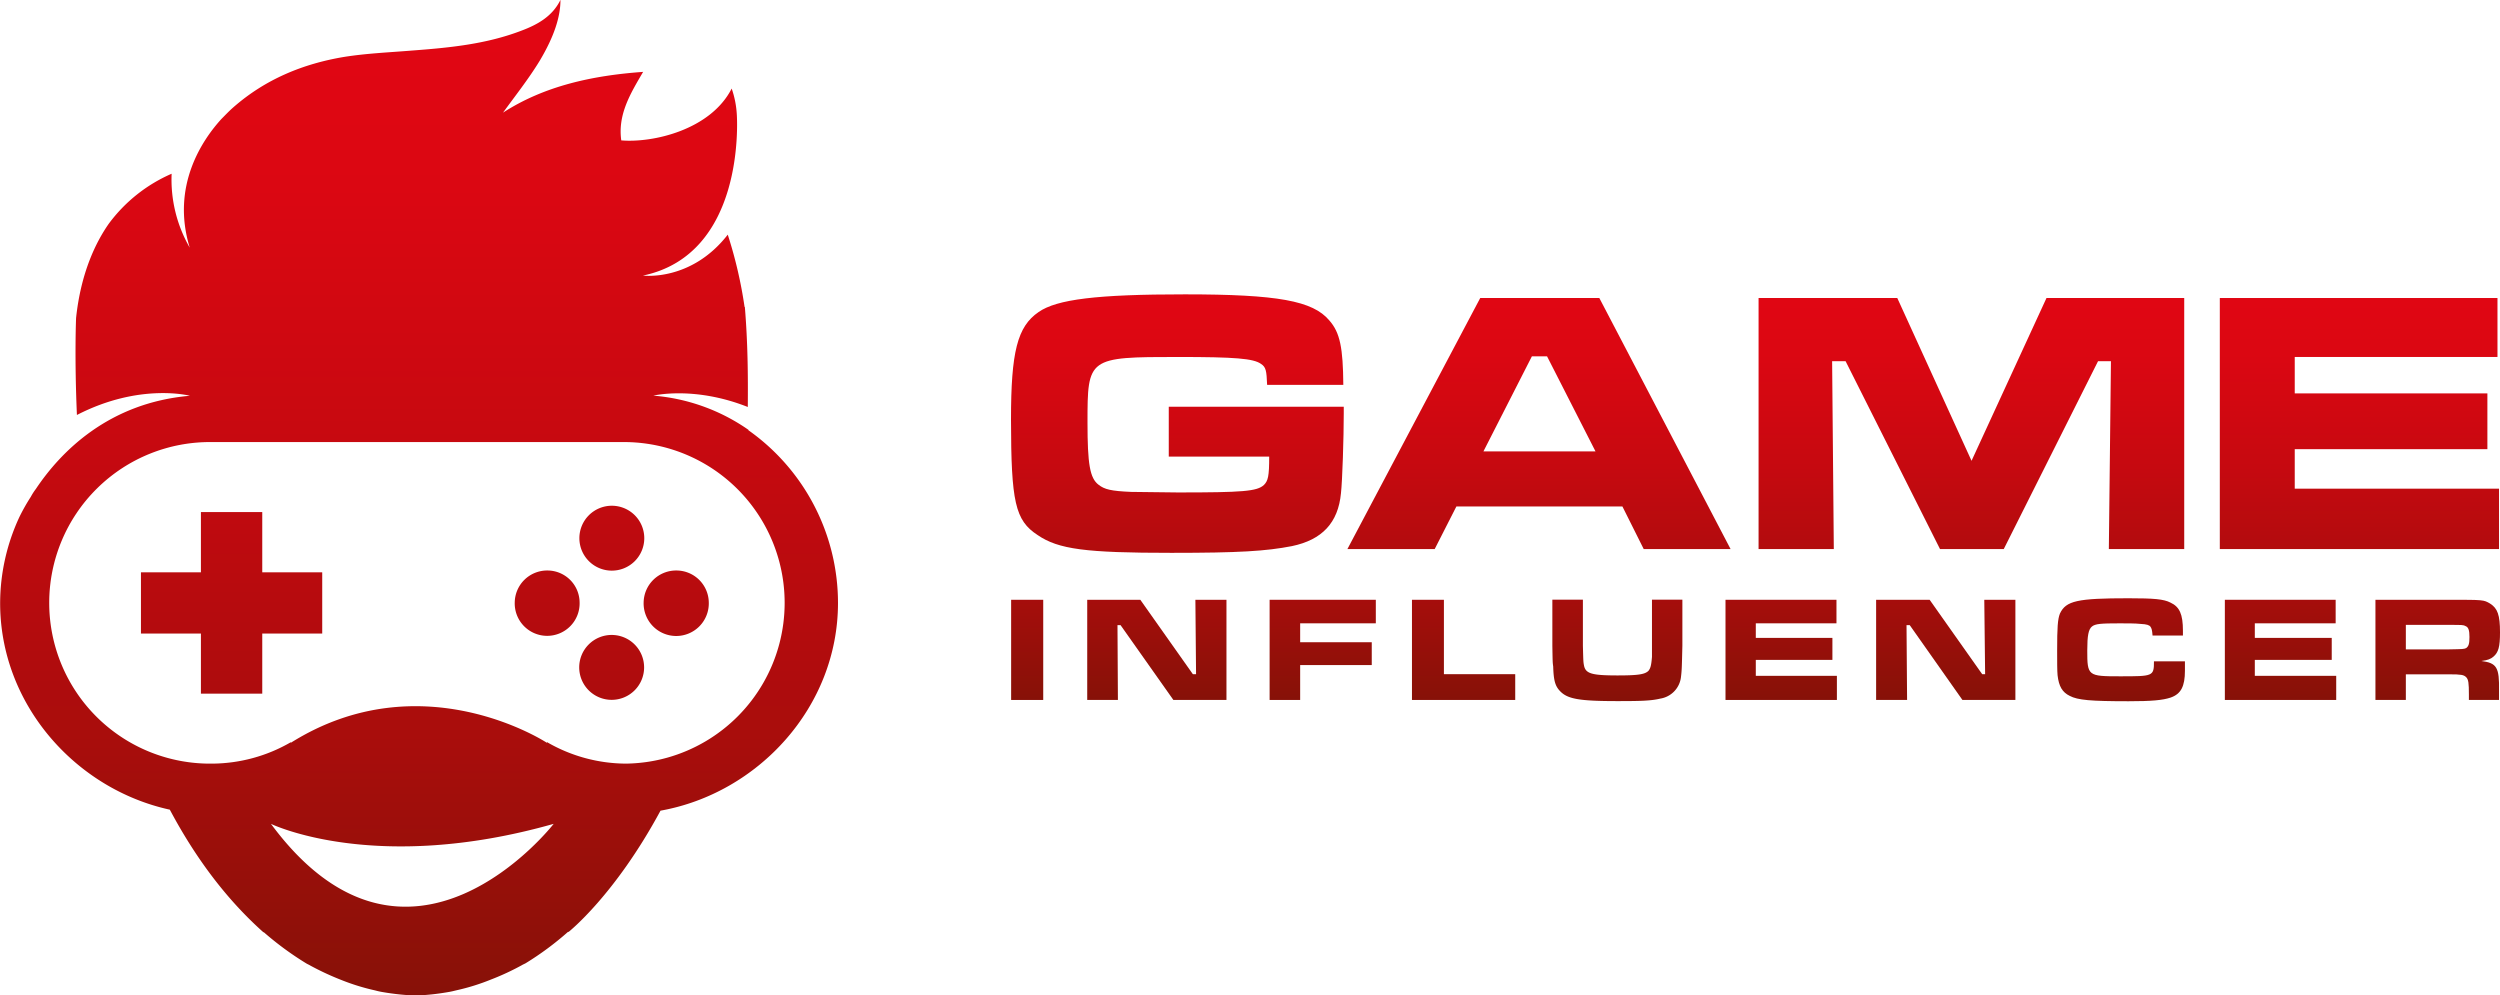 <?xml version="1.0" encoding="utf-8"?>
<svg xmlns="http://www.w3.org/2000/svg" xmlns:xlink="http://www.w3.org/1999/xlink" viewBox="0 0 892.16 355.23"><defs><style>.a{fill:url(#a);}.b{fill:url(#b);}.c{fill:url(#c);}.d{fill:url(#d);}.e{fill:url(#e);}.f{fill:url(#f);}.g{fill:url(#g);}.h{fill:url(#h);}.i{fill:url(#i);}.j{fill:url(#j);}.k{fill:url(#k);}.l{fill:url(#l);}.m{fill:url(#m);}.n{fill:url(#n);}.o{fill:url(#o);}.p{fill:url(#p);}.q{fill:url(#q);}.r{fill:url(#r);}.s{fill:url(#s);}.t{fill:url(#t);}</style><linearGradient id="a" x1="82.65" y1="5.26" x2="82.65" y2="366.88" gradientUnits="userSpaceOnUse"><stop offset="0" stop-color="#e20613"/><stop offset="0.17" stop-color="#db0712"/><stop offset="0.42" stop-color="#c70910"/><stop offset="0.72" stop-color="#a80d0c"/><stop offset="1" stop-color="#831207"/></linearGradient><linearGradient id="b" x1="275.18" y1="328.23" x2="275.18" y2="689.9" xlink:href="#a"/><linearGradient id="c" x1="275.18" y1="328.25" x2="275.18" y2="689.88" xlink:href="#a"/><linearGradient id="d" x1="298.15" y1="328.25" x2="298.15" y2="689.88" xlink:href="#a"/><linearGradient id="e" x1="252.1" y1="328.25" x2="252.1" y2="689.88" xlink:href="#a"/><linearGradient id="f" x1="206.38" y1="328.25" x2="206.38" y2="689.88" xlink:href="#a"/><linearGradient id="g" x1="477" y1="423.5" x2="477" y2="577.07" xlink:href="#a"/><linearGradient id="h" x1="606.09" y1="423.5" x2="606.09" y2="577.07" xlink:href="#a"/><linearGradient id="i" x1="703.52" y1="100.5" x2="703.52" y2="254.07" xlink:href="#a"/><linearGradient id="j" x1="841.99" y1="100.5" x2="841.99" y2="254.07" xlink:href="#a"/><linearGradient id="k" x1="366.56" y1="100.5" x2="366.56" y2="254.07" xlink:href="#a"/><linearGradient id="l" x1="412.84" y1="100.5" x2="412.84" y2="254.07" xlink:href="#a"/><linearGradient id="m" x1="472.03" y1="100.5" x2="472.03" y2="254.07" xlink:href="#a"/><linearGradient id="n" x1="522.31" y1="100.5" x2="522.31" y2="254.07" xlink:href="#a"/><linearGradient id="o" x1="634.02" y1="423.5" x2="634.02" y2="577.07" xlink:href="#a"/><linearGradient id="p" x1="635.65" y1="100.5" x2="635.65" y2="254.07" xlink:href="#a"/><linearGradient id="q" x1="694.37" y1="100.5" x2="694.37" y2="254.07" xlink:href="#a"/><linearGradient id="r" x1="813.68" y1="423.5" x2="813.68" y2="577.07" xlink:href="#a"/><linearGradient id="s" x1="813.84" y1="100.5" x2="813.84" y2="254.07" xlink:href="#a"/><linearGradient id="t" x1="926.78" y1="423.5" x2="926.78" y2="577.07" xlink:href="#a"/></defs><title>gi-logo-red-komplett</title><polygon class="a" points="93.59 182.74 71.7 182.74 71.7 204.24 50.3 204.24 50.3 226.09 71.7 226.09 71.7 247.54 93.59 247.54 93.59 226.09 114.99 226.09 114.99 204.24 93.59 204.24 93.59 182.74"/><path class="b" d="M275,526.64a11.58,11.58,0,1,0-11.4-11.5A11.58,11.58,0,0,0,275,526.64Z" transform="translate(-56.84 -323)"/><path class="c" d="M275,549.59a11.58,11.58,0,1,0,11.7,11.65A11.58,11.58,0,0,0,275,549.59Z" transform="translate(-56.84 -323)"/><path class="d" d="M298.23,526.59a11.59,11.59,0,0,0-11.7,11.4,11.63,11.63,0,1,0,23.25,0A11.56,11.56,0,0,0,298.23,526.59Z" transform="translate(-56.84 -323)"/><path class="e" d="M252.13,526.59a11.57,11.57,0,0,0-11.6,11.4,11.58,11.58,0,1,0,23.15,0A11.49,11.49,0,0,0,252.13,526.59Z" transform="translate(-56.84 -323)"/><path class="f" d="M323.93,476.54v-.15A69,69,0,0,0,290,464.19s14.55-3.55,33.7,4.05c.1-11.4,0-22.95-1.05-35.7l-.1,0a157.33,157.33,0,0,0-6-25.8c-13.1,16.85-30.25,14.6-30.25,14.6,36.25-7.59,33.6-55,33.5-57.14a34,34,0,0,0-1.85-9.6c-7.55,14.8-28.2,19.45-39.4,18.5-1.3-9.3,3.3-16.75,7.8-24.45-18.1,1.3-35.25,5-50,14.55,4.2-5.8,9.05-11.9,13.05-18.45,5.35-8.95,7.45-15.95,7.45-21.8-2.9,5.95-8.25,8.85-13.95,11-12.65,4.85-25.85,6.1-39.2,7.1-8,.65-16.1,1-24,2.25-14.75,2.45-28.19,8-39.59,18-1.55,1.35-2.9,2.8-4.25,4.15-6.7,7.35-18.1,23.85-11.3,45.94A48.6,48.6,0,0,1,118.09,385a55.29,55.29,0,0,0-22.4,17.8c-4.7,6.7-10,17.6-11.7,33.69h0s-.6,13.95.3,34.6c22.5-11.59,40.3-6.85,40.3-6.85-29,2.5-46.1,20-54.95,33.25a20.52,20.52,0,0,0-1.8,2.8,69.47,69.47,0,0,0-4.05,7.15,73.12,73.12,0,0,0-6.9,30.8c0,36.25,27.05,66.39,60.55,73.7,8.75,16.45,19.65,31.49,33.4,43.75H151a110.67,110.67,0,0,0,15.2,11.15c.4.24.9.44,1.3.69a97.15,97.15,0,0,0,11.05,5.15,77.47,77.47,0,0,0,12.1,3.75,28.07,28.07,0,0,0,3,.65,88.27,88.27,0,0,0,11.7,1.2A88.16,88.16,0,0,0,217,677c.95-.15,1.9-.4,2.95-.65a76.26,76.26,0,0,0,12-3.75,90.46,90.46,0,0,0,11.1-5.15c.4-.25.9-.45,1.35-.69a107.68,107.68,0,0,0,15.2-11.26l.1.11s16.5-13,32.85-43.31c34.75-6.2,63.34-36.89,63.34-74.14A75.51,75.51,0,0,0,323.93,476.54ZM153.53,617s37.1,18.11,100.9,0C254.43,617,202.73,683.53,153.53,617Zm126.7-21.49a56.61,56.61,0,0,1-28.15-7.65l-.1.2s-44.6-29.35-91.34,0v-.2a56.6,56.6,0,0,1-28.1,7.65,57.38,57.38,0,1,1,0-114.75H280.23a57.38,57.38,0,0,1,0,114.75Z" transform="translate(-56.84 -323)"/><path class="g" d="M427.13,513.94c7.45,5.1,17.15,6.35,47.75,6.35,24.14,0,33.74-.6,43-2.4,10.8-2.25,16.5-8.35,17.5-18.85.5-4.3,1-19.9,1-28.5v-2.39H473.93v17.79h35.84c0,7.05-.4,8.65-1.9,10.15-2.5,2.25-7.45,2.65-30.69,2.65l-16.65-.2c-7.25-.3-9.55-.9-11.65-2.55-3.1-2.34-3.95-7.35-3.95-22.19,0-23.21.15-23.41,32.35-23.41,20.4,0,26.84.55,29.54,2.45,1.8,1.16,2,2.4,2.21,7.5h27.19c-.1-13.15-1.15-18.65-5-23-5.9-7-18.35-9.3-51.54-9.3-31.35,0-45.7,1.76-52.2,6.31-7.6,5.19-9.85,14.24-9.85,38.39C417.68,502.14,419.08,508.69,427.13,513.94Z" transform="translate(-56.84 -323)"/><path class="h" d="M576.57,503.74h59.25l7.6,15.2h31l-46.84-89.59h-42.5l-47.4,89.59h31.15Zm26.95-53.59h5.4l17.3,33.94h-40Z" transform="translate(-56.84 -323)"/><polygon class="i" points="715.07 195.94 748.72 128.89 753.32 128.89 752.57 195.94 779.47 195.94 779.47 106.35 730.32 106.35 703.57 164.45 677.07 106.35 627.57 106.35 627.57 195.94 654.42 195.94 653.82 128.89 658.62 128.89 692.32 195.94 715.07 195.94"/><polygon class="j" points="891.81 174.39 818.91 174.39 818.91 160.29 887.66 160.29 887.66 140.39 818.91 140.39 818.91 127.39 891.26 127.39 891.26 106.35 792.17 106.35 792.17 195.94 891.81 195.94 891.81 174.39"/><rect class="k" x="360.84" y="214.04" width="11.45" height="35.75"/><polygon class="l" points="426.83 240.59 425.69 240.59 406.94 214.04 387.99 214.04 387.99 249.79 398.94 249.79 398.79 223.09 399.89 223.09 418.74 249.79 437.68 249.79 437.68 214.04 426.59 214.04 426.83 240.59"/><polygon class="m" points="453.08 249.79 463.98 249.79 463.98 237.34 489.53 237.34 489.53 229.19 463.98 229.19 463.98 222.44 490.98 222.44 490.98 214.04 453.08 214.04 453.08 249.79"/><polygon class="n" points="515.28 214.04 503.88 214.04 503.88 249.79 540.73 249.79 540.73 240.59 515.28 240.59 515.28 214.04"/><path class="o" d="M646.37,553.44c0,.85,0,2.65,0,4-.25,3-.5,4-1.25,4.95-1.25,1.25-3.6,1.65-11,1.65-9.25,0-11.4-.65-12-3.5-.25-1.35-.25-1.35-.4-7.1V537H610.82v16.4c.1,6,.1,6,.3,7.45.15,5,.7,7,2.5,8.84,2.7,2.8,7,3.51,20.55,3.51,8.15,0,11.9-.1,15.2-.9a8.81,8.81,0,0,0,7.35-7.7c.3-2.5.3-3.1.5-11.2V537H646.37Z" transform="translate(-56.84 -323)"/><polygon class="p" points="626.58 235.49 653.92 235.49 653.92 227.64 626.58 227.64 626.58 222.44 655.37 222.44 655.37 214.04 615.77 214.04 615.77 249.79 655.52 249.79 655.52 241.18 626.58 241.18 626.58 235.49"/><polygon class="q" points="708.42 240.59 707.37 240.59 688.62 214.04 669.52 214.04 669.52 249.79 680.57 249.79 680.37 223.09 681.52 223.09 700.32 249.79 719.22 249.79 719.22 214.04 708.12 214.04 708.42 240.59"/><path class="r" d="M825.51,559c0,5.35-.25,5.35-12.15,5.35-11.45,0-11.65-.16-11.65-9.25,0-5.35.45-7.5,1.65-8.5s3.2-1.15,9.9-1.15c2.5,0,5.75,0,7.4.2,2.35.1,3.2.45,3.6,1s.6,1.15.75,3.15h10.84v-1.7c0-5.9-1.19-8.55-4.44-10.05-2.4-1.25-5.9-1.55-15-1.55-18.25,0-22.3.9-24.45,5.45-.8,2-1,4.95-1,13.24,0,4.05,0,7.15.15,8.76.45,4,1.7,6.1,4.35,7.39,2.85,1.5,7.4,1.91,21,1.91,8.15,0,12.15-.36,15-1.31,3.7-1.29,5.1-4,5.1-9.6,0-.49,0-1.29,0-3.34Z" transform="translate(-56.84 -323)"/><polygon class="s" points="804.66 235.49 832.11 235.49 832.11 227.64 804.66 227.64 804.66 222.44 833.51 222.44 833.51 214.04 793.97 214.04 793.97 249.79 833.71 249.79 833.71 241.18 804.66 241.18 804.66 235.49"/><path class="t" d="M942.35,558.89c2.3-.31,3.3-.7,4.3-1.55,1.8-1.51,2.35-3.55,2.35-8.65,0-6.2-.85-8.6-3.55-10.3-2.3-1.35-2.3-1.35-14.65-1.35H904.55v35.75H915.4v-9.15h15.4c4.45,0,5.25.2,6.1,1s1,2.2,1,6.2v1.95h10.75v-3.31C948.8,561.14,947.85,559.59,942.35,558.89Zm-5.45-4.6c-.85.35-.85.35-6.15.45H915.4V546h15.35c5,0,5.15,0,6,.45,1,.4,1.35,1.5,1.35,3.85S937.85,553.63,936.9,554.29Z" transform="translate(-56.84 -323)"/></svg>